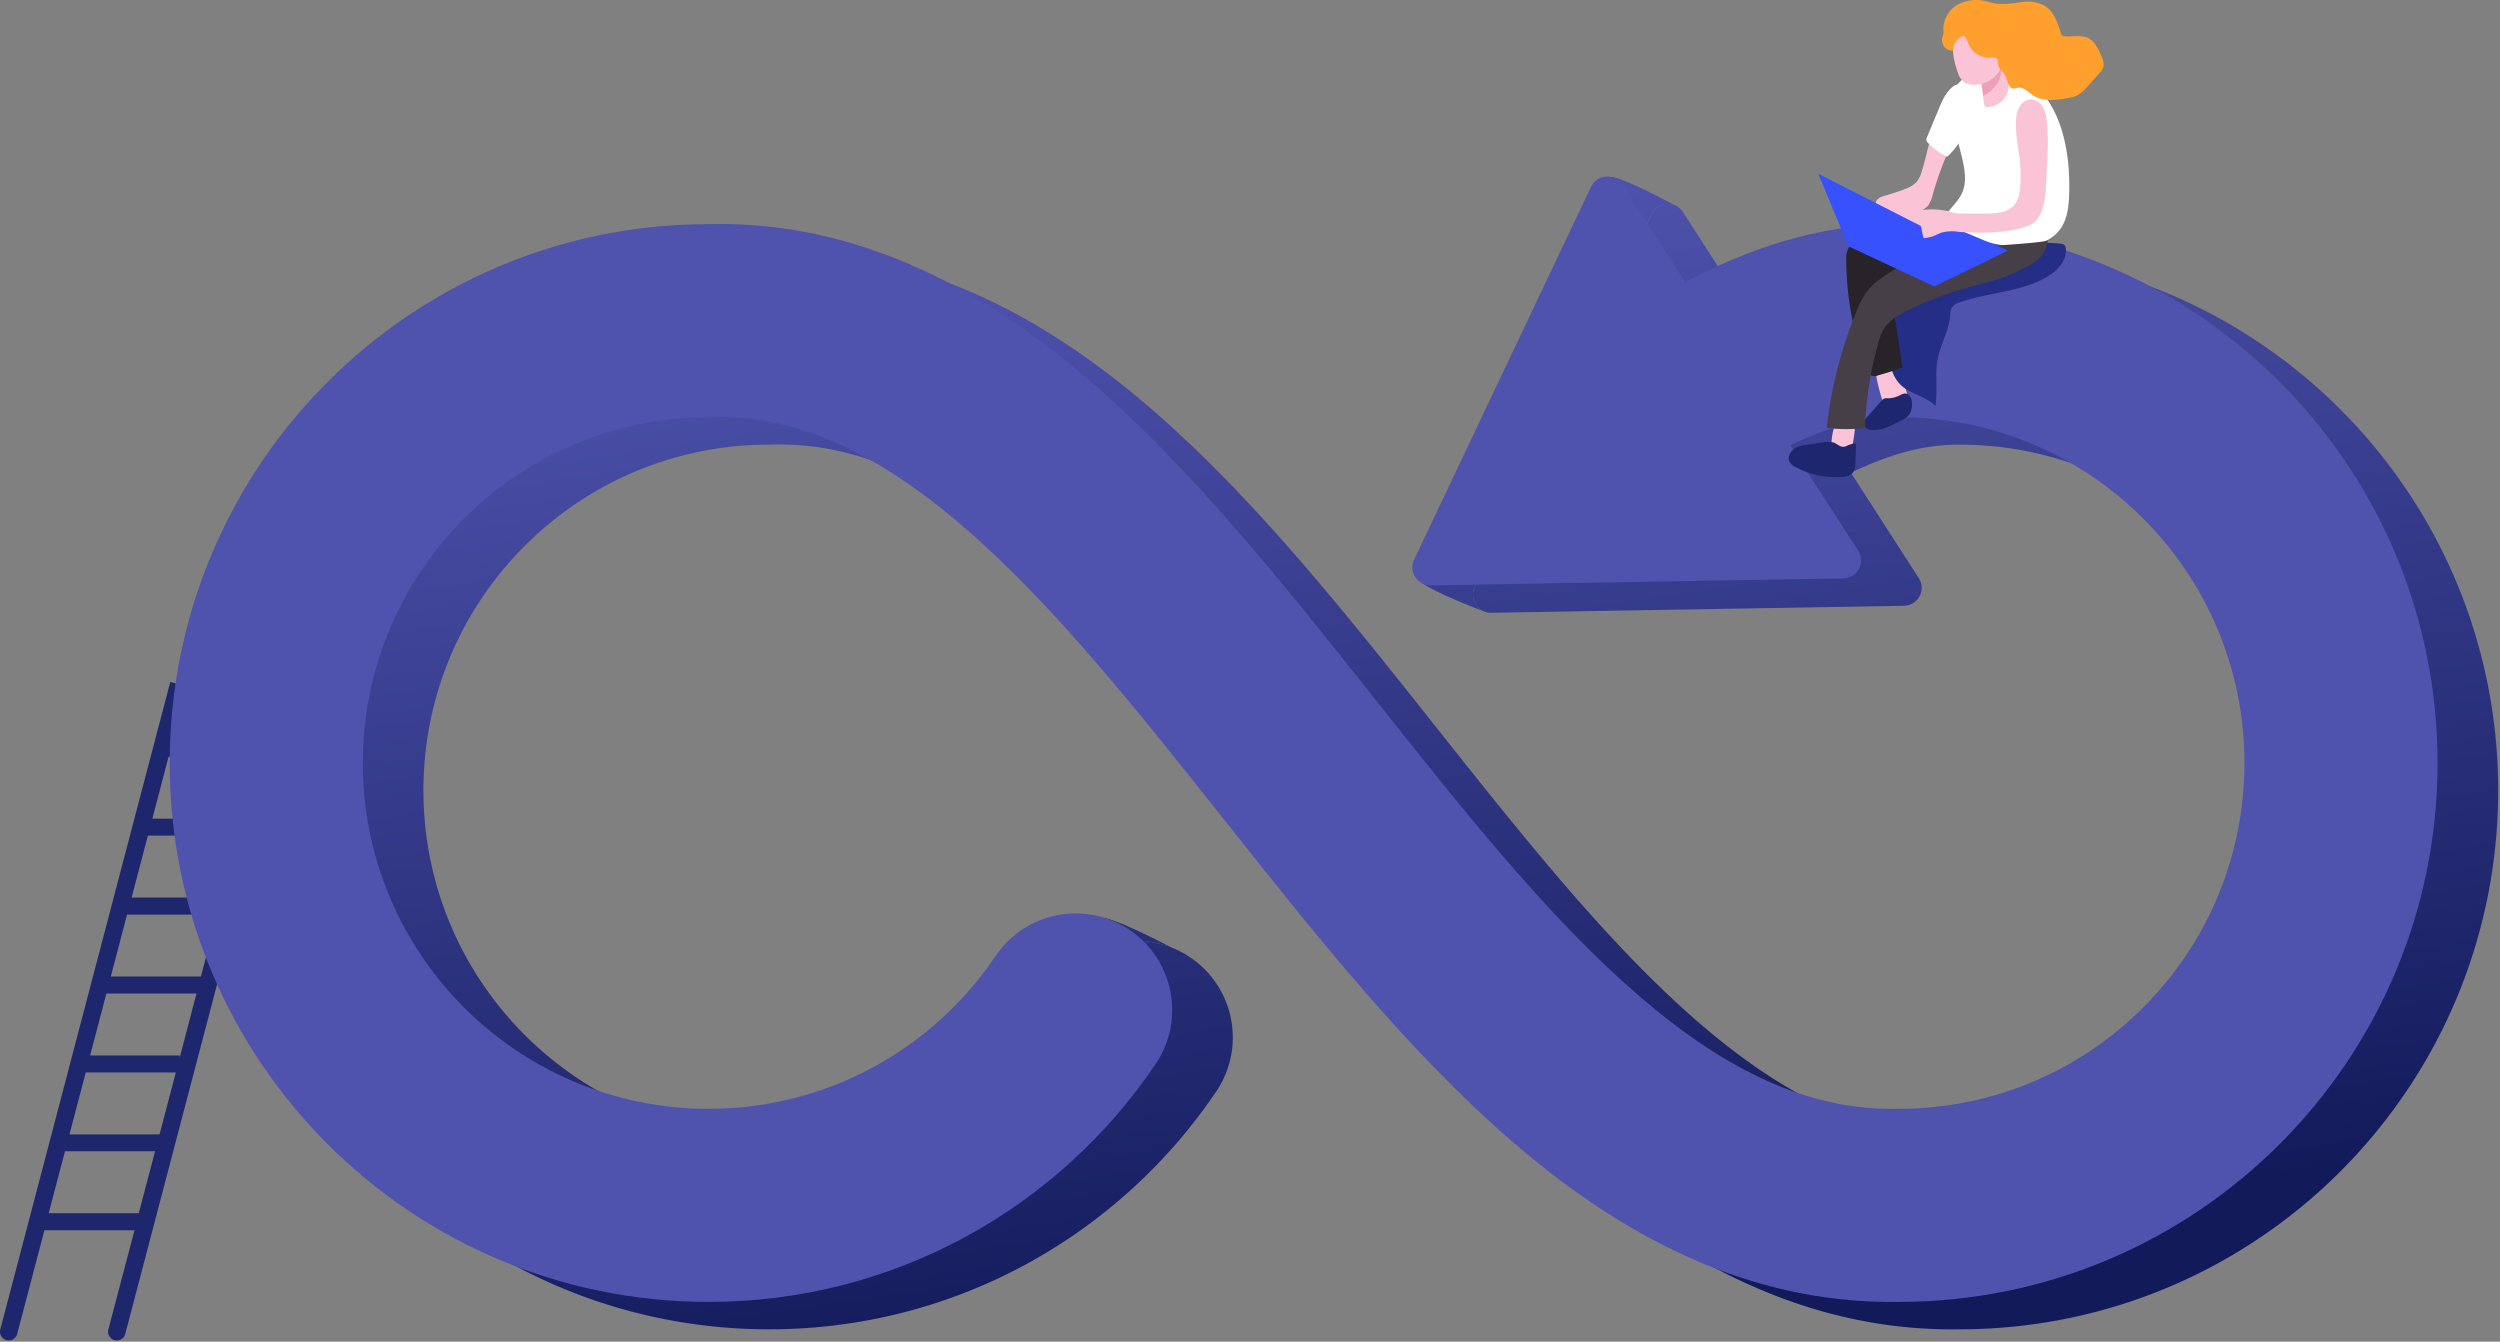 <svg width="682" height="366" fill="none" xmlns="http://www.w3.org/2000/svg"><rect width="100%" height="100%" fill="#808080" stroke="none"/><path d="M80.556 187.258L34.174 363.884a2.316 2.316 0 01-.396.834c-.187.249-.423.46-.694.619a2.428 2.428 0 01-1.82.257 2.443 2.443 0 01-1.462-1.12 2.357 2.357 0 01-.243-1.802l7.136-27.059H12.116l-7.421 28.271a2.316 2.316 0 01-.396.834c-.187.249-.422.46-.693.619a2.429 2.429 0 01-1.82.257 2.443 2.443 0 01-1.463-1.12 2.357 2.357 0 01-.242-1.802l46.374-176.634 4.607 1.22-3.822 14.57h24.579l4.146-15.79 4.591 1.22zM47.969 292.562H23.391l-4.44 16.902h24.578l4.44-16.902zm5.63-21.533H29.02l-4.432 16.902h24.428v.637l4.583-17.539zm5.645-21.526H34.665l-4.44 16.902h24.579l4.44-16.902zm5.677-21.549H40.342l-4.44 16.902h24.579l4.44-16.902zm5.653-21.525H45.995l-4.44 16.902h24.579l4.44-16.902zM13.282 330.966H37.86l4.44-16.902H17.722l-4.44 16.902z" fill="#1E266D"/><path d="M210.591 121.286c23.293-.66 45.379 9.693 69.034 30.112 23.984 20.703 46.579 49.074 71.219 80.137l.676.852c23.662 29.832 49.31 62.166 77.756 86.672 28.989 24.974 63.643 44.277 105.459 43.578 81.079-.132 146.766-65.9 146.766-147.01 0-81.191-65.819-147.01-147.01-147.01-22.615 0-42.008 7.258-58.258 15.813l-17.111-26.558a4.85 4.85 0 00-2.156-1.844c-2.286-.99-5.187-.141-6.391 2.397l-4.39 9.25-40.544 85.444-3.345 7.049c-1.237 2.607.041 5.524 2.438 6.587a4.95 4.95 0 002.072.414l112.601-1.908c3.841-.065 6.117-4.324 4.036-7.554l-18.517-28.742c10.179-4.912 19.617-7.669 29.565-7.669 52.098 0 94.331 42.234 94.331 94.331 0 52.098-42.233 94.331-94.331 94.331h-.244l-.245.005c-23.923.444-46.462-10.241-70.343-30.815-24.21-20.857-46.927-49.317-71.544-80.351l-1.104-1.391c-23.519-29.652-48.921-61.679-76.965-85.886-28.726-24.795-63.102-43.955-104.57-42.902-81.022.2-146.64 65.941-146.64 147.009 0 81.191 65.818 147.01 147.009 147.01 50.817 0 95.597-25.807 121.962-64.908 8.132-12.061 4.947-28.431-7.114-36.563a26.406 26.406 0 00-4.999-2.645c-11.261-4.486-24.511-.703-31.564 9.758-16.991 25.198-45.718 41.679-78.285 41.679-52.097 0-94.331-42.233-94.331-94.331 0-52.097 42.234-94.331 94.331-94.331h.373l.373-.01z" fill="url(#paint0_linear_3596_2972)"/><path d="M288.13 268.279c7.053-10.461 20.303-14.244 31.564-9.758-6.696-3.463-15.526-7.726-18.58-8.108-3.921-.49-8.168-.204-9.801 0l-3.183 17.866z" fill="url(#paint1_linear_3596_2972)"/><path d="M446.185 67.676l4.39-9.251c1.204-2.538 4.105-3.387 6.391-2.397-4.785-2.584-14.968-7.753-17.418-7.753-2.451 0-3.88 1.633-4.288 2.45l9.8 14.7 1.125 2.25z" fill="url(#paint2_linear_3596_2972)"/><path d="M402.296 160.168l3.345-7.049-16.322-2.55c-1.225 1.837-3.307 6.003-1.837 7.963 1.424 1.899 11.781 6.151 17.252 8.223-2.397-1.063-3.675-3.98-2.438-6.587z" fill="url(#paint3_linear_3596_2972)"/><path d="M194.052 113.808c23.293-.659 45.379 9.694 69.034 30.113 23.985 20.703 46.579 49.074 71.219 80.137l.676.852c23.663 29.832 49.31 62.166 77.757 86.672 28.989 24.974 63.643 44.277 105.458 43.577 81.079-.131 146.766-65.899 146.766-147.009 0-81.191-65.818-147.01-147.009-147.01-22.616 0-42.009 7.258-58.259 15.814l-17.111-26.56c-2.081-3.229-6.899-2.917-8.546.554L385.758 152.69c-1.559 3.284.875 7.062 4.51 7.001l112.601-1.908c3.841-.065 6.117-4.324 4.036-7.554l-18.518-28.742c10.179-4.912 19.618-7.669 29.566-7.669 52.098 0 94.331 42.233 94.331 94.331 0 52.098-42.233 94.331-94.331 94.331h-.245l-.245.005c-23.922.444-46.462-10.241-70.343-30.815-24.21-20.857-46.927-49.317-71.544-80.351l-1.104-1.391c-23.518-29.652-48.921-61.679-76.964-85.886-28.726-24.795-63.103-43.955-104.571-42.902-81.021.2-146.64 65.941-146.64 147.009 0 81.191 65.819 147.01 147.01 147.01 50.817 0 95.597-25.807 121.961-64.908 8.133-12.061 4.948-28.431-7.113-36.563-12.061-8.133-28.431-4.948-36.564 7.113-16.99 25.198-45.717 41.679-78.284 41.679-52.098 0-94.331-42.233-94.331-94.331 0-52.098 42.233-94.331 94.331-94.331h.373l.372-.011z" fill="#4F53AE"/><path d="M520.192 107.18c.387 1.27.753 2.756 0 3.822a3.24 3.24 0 01-1.41 1.001 3.866 3.866 0 01-4.016-.42 5.202 5.202 0 01-1.216-2.282 53.044 53.044 0 01-2.153-9.484 1.713 1.713 0 010-.904c.168-.311.438-.554.764-.69 1.712-.915 4.392-1.647 5.383.377 1.216 2.605 1.787 5.824 2.648 8.58zm-20.583 14.189a1.6 1.6 0 00.075.71c.129.221.315.404.539.528a4.61 4.61 0 002.389.807 2.773 2.773 0 002.25-1.012 4.616 4.616 0 00.7-2.078c.316-1.588.471-3.203.463-4.822a.666.666 0 00-.635-.797c-1.335-.28-3.994-.98-4.672.657a18.997 18.997 0 00-1.109 6.007z" fill="#FBC4D6"/><path d="M515.013 108.655a2.393 2.393 0 00-1.076.097c-.237.131-.442.31-.603.527l-3.714 4.166c-.722.808-1.475 1.916-.969 2.875a2.15 2.15 0 001.593.947 9.439 9.439 0 005.21-1.023c1.142-.495 2.272-1.076 3.381-1.615a5.58 5.58 0 002.099-1.657c.85-1.292 1.076-4.393-.409-5.383-.765-.484-1.432-.14-2.153.194a7.159 7.159 0 01-3.359.872zm-21.056 12.552a12.7 12.7 0 00-3.37.646 4.18 4.18 0 00-2.454 2.25 2.327 2.327 0 00-.075 1.615 3.474 3.474 0 001.83 1.733 23.34 23.34 0 0012.466 2.68 4.306 4.306 0 003.025-1.076c.6-.889.881-1.956.796-3.025l.151-5.06a6.309 6.309 0 00-2.777.786c-1.594.538-2.218-.754-3.531-1.077-1.712-.398-4.317.356-6.061.528z" fill="#1E266D"/><path d="M555.286 66.392a34.12 34.12 0 016.954.108c.302.015.595.108.851.269a1.517 1.517 0 01.473 1.076c.323 3.122-2.153 5.835-4.822 7.482-7.224 4.478-16.331 4.306-24.308 7.234a3.66 3.66 0 00-1.927 1.26 4.537 4.537 0 00-.474 2.153c-.355 4.209-2.691 7.998-3.466 12.143-.775 4.144.054 8.483-.581 12.659-2.616-2.788-7.073-3.229-9.689-5.985-2.454-2.54-2.939-6.33-3.305-9.84l-.99-9.623a2.947 2.947 0 011.744-3.488c11.777-7.611 25.578-14.242 39.54-15.448z" fill="#242E86"/><path d="M507.661 65.422a6.126 6.126 0 00-2.917 1.475 5.9 5.9 0 00-1.077 4.048 82.111 82.111 0 005.695 29.84 2.062 2.062 0 001.076 1.599 2.063 2.063 0 001.928.005 67.585 67.585 0 006.609-2.153l-2.928-19.377a2.704 2.704 0 01.086-1.625c.217-.369.52-.68.883-.904a77.898 77.898 0 0110.55-6.46c2.939-1.485 6.308-3.23 7.105-6.373a3.504 3.504 0 00-.581-3.176 5.186 5.186 0 00-1.615-1.076c-1.949-.958-4.403-2.153-6.642-1.959-1.798.183-2.487 1.216-3.983 1.98-4.156 2.068-9.678 2.843-14.189 4.156z" fill="#282328"/><path d="M527.662 34.602c-1.442 3.972-2.153 8.181-3.423 12.197a7.847 7.847 0 01-1.464 2.917 8.074 8.074 0 01-3.23 1.895 56.146 56.146 0 01-5.145 1.711c-1.163.313-2.552.85-2.681 2.035-.027.395.055.79.237 1.141a5.382 5.382 0 004.478 2.745 14.46 14.46 0 005.383-.883 8.09 8.09 0 004.134-2.228 8.771 8.771 0 001.324-3.122 88.762 88.762 0 017.309-18.064 20.427 20.427 0 002.153-4.844c.711-2.971.721-10.012-2.347-7.428-2.476 2.089-5.641 8.978-6.728 11.928z" fill="#FBC4D6"/><path d="M539.407 65.046a43.779 43.779 0 01-5.285-2.466c-6.459-3.573-1.174-5.328.979-9.623 1.54-3.047.915-6.696.119-10.001-1.411-5.813-3.294-11.842-1.938-17.644a6.775 6.775 0 011.076-2.627c.395-.49.851-.928 1.357-1.302a14.634 14.634 0 014.629-2.703c3.229-1.076 6.889-.29 9.958 1.25 12.056 6.05 14.629 21.325 14.145 33.543-.129 3.391-.657 6.976-2.842 9.57-2.185 2.595-5.275 3.585-8.44 3.973a28.754 28.754 0 01-13.758-1.97z" fill="#fff"/><path d="M541.216 28.143c.001.34.136.665.377.904.224.132.485.185.743.15a5.908 5.908 0 005.533-6.986c-.194-1.076-.657-2.002-.947-3.014-.571-2.024-.474-4.306-1.755-5.974a66.86 66.86 0 01-3.79 7.384 4 4 0 00-.71 3.37l.549 4.166z" fill="#FBC4D6"/><path d="M540.58 22.933l.485 3.23s5.544-2.745 4.823-7.837c-.722-5.092-5.308 4.607-5.308 4.607z" fill="#EB9FB8"/><path d="M534.1 19.79a5.114 5.114 0 001.722 2.626c.399.27.844.464 1.314.57a7.953 7.953 0 008.472-3.95 11.632 11.632 0 00.452-9.689 6.793 6.793 0 00-3.229-3.993 5.548 5.548 0 00-5.211.613 12.693 12.693 0 00-4.532 5.727c-.786 2.358.205 5.846 1.012 8.096z" fill="#FBC4D6"/><path d="M509.76 78.954a20.981 20.981 0 00-3.229 5.824 115.9 115.9 0 00-8.171 31.962c3.457.431 6.953.431 10.41 0a97.472 97.472 0 013.563-22.93 14.82 14.82 0 011.884-4.543c1.539-2.228 4.069-3.52 6.459-4.725a95.266 95.266 0 0117.45-6.46c2.541-.7 5.103-1.345 7.6-2.152 2.1-.711 7.988-3.316 9.689-4.726a8.306 8.306 0 003.23-5.652c0 .56-16.406 1.68-17.58 1.55-3.951-.42-8.612-2.68-12.509-1.076-3.046 1.248-5.835 3.853-8.612 5.651-3.369 2.11-7.482 4.156-10.184 7.277z" fill="#473F47"/><path d="M527.738 78.125l20.023-9.785-23.479-9.958-20.034 8.752 23.49 10.991z" fill="#3751FF"/><path d="M558.235 32.18c0 .377.097.743.14 1.076.593 5.512.054 10.916-.15 16.396-.129 3.39-.571 9.85-4.177 11.583-6.739 3.23-19.743 2.002-19.743 2.002a11.453 11.453 0 00-4.532.183c-.808.248-1.551.668-2.336.97-2.842 1.076-6.018.537-9.011 0a3.86 3.86 0 01-1.464-.485 2.658 2.658 0 01-.247-3.725 6.83 6.83 0 013.617-1.992 21.398 21.398 0 0111.69-.452c.494.167.998.303 1.508.41.597.096 1.203.14 1.808.129h4.586c5.275 0 10.248.064 11.045-6.104a33.48 33.48 0 00.172-6.89c-.312-4.145-1.399-8.257-1.173-12.401a8.227 8.227 0 01.958-3.768 3.83 3.83 0 013.165-2.002 3.947 3.947 0 013.229 2.153 8.59 8.59 0 01.915 2.917z" fill="#FBC4D6"/><path d="M496.002 47.391l27.99 14.242 3.746 16.492-23.49-10.99-8.246-19.744z" fill="#3751FF"/><path d="M532.722 13.847a4.502 4.502 0 011.077-2.788 4.755 4.755 0 011.184-.99c.624-.366.775-.399 1.184.193.528.765.7 1.658 1.184 2.455a6.28 6.28 0 002.153 2.153c.993.616 2.148.92 3.316.872.464-.07.936-.07 1.4 0a1.076 1.076 0 01.742.538c.111.403.151.822.119 1.238.097 1.077 1.162 1.841 1.754 2.777.593.937.765 2.326 1.475 3.327.132.2.314.364.528.474.506.215 1.076-.065 1.604-.162 1.561-.269 2.82 1.184 4.155 2.067 2.681 1.765 6.19 1.313 9.355.786a9.316 9.316 0 002.799-.797 9.438 9.438 0 002.508-2.153 298.55 298.55 0 003.488-3.918c.428-.42.768-.922 1.001-1.475.123-.386.157-.794.097-1.195a7.225 7.225 0 00-.657-2.153c-.839-1.884-1.819-3.93-3.714-4.78-1.894-.85-4.133-.215-6.222-.43-.254 0-.502-.08-.71-.226a1.543 1.543 0 01-.345-.657c-.872-2.896-1.959-6.04-4.564-7.536a10.454 10.454 0 00-6.459-.85c-2.167.41-4.378.536-6.578.377-1.076-.173-2.153-.528-3.229-.743a10.54 10.54 0 00-7.407 1.076 7.817 7.817 0 00-3.81 6.363 8.946 8.946 0 010 1.517c-.076.474-.28.937-.356 1.41a2.91 2.91 0 00.74 2.273 2.91 2.91 0 002.188.957z" fill="#FF9F2E"/><path d="M528.75 30.07l-3.047 7.299c-.15.284-.21.607-.172.926.078.261.227.496.431.678a17.548 17.548 0 005.21 3.79 18.193 18.193 0 004.306-5.75c1.012-2.594.786-5.479.484-8.245-.183-1.755-.118-7.396-3.1-5.21-2.078 1.496-3.176 4.262-4.112 6.512z" fill="#fff"/><defs><linearGradient id="paint0_linear_3596_2972" x1="515.745" y1="337.501" x2="472.226" y2="36.574" gradientUnits="userSpaceOnUse"><stop stop-color="#121A5A"/><stop offset="1" stop-color="#4F53AE"/></linearGradient><linearGradient id="paint1_linear_3596_2972" x1="515.745" y1="337.501" x2="472.226" y2="36.574" gradientUnits="userSpaceOnUse"><stop stop-color="#121A5A"/><stop offset="1" stop-color="#4F53AE"/></linearGradient><linearGradient id="paint2_linear_3596_2972" x1="515.745" y1="337.501" x2="472.226" y2="36.574" gradientUnits="userSpaceOnUse"><stop stop-color="#121A5A"/><stop offset="1" stop-color="#4F53AE"/></linearGradient><linearGradient id="paint3_linear_3596_2972" x1="515.745" y1="337.501" x2="472.226" y2="36.574" gradientUnits="userSpaceOnUse"><stop stop-color="#121A5A"/><stop offset="1" stop-color="#4F53AE"/></linearGradient></defs></svg>